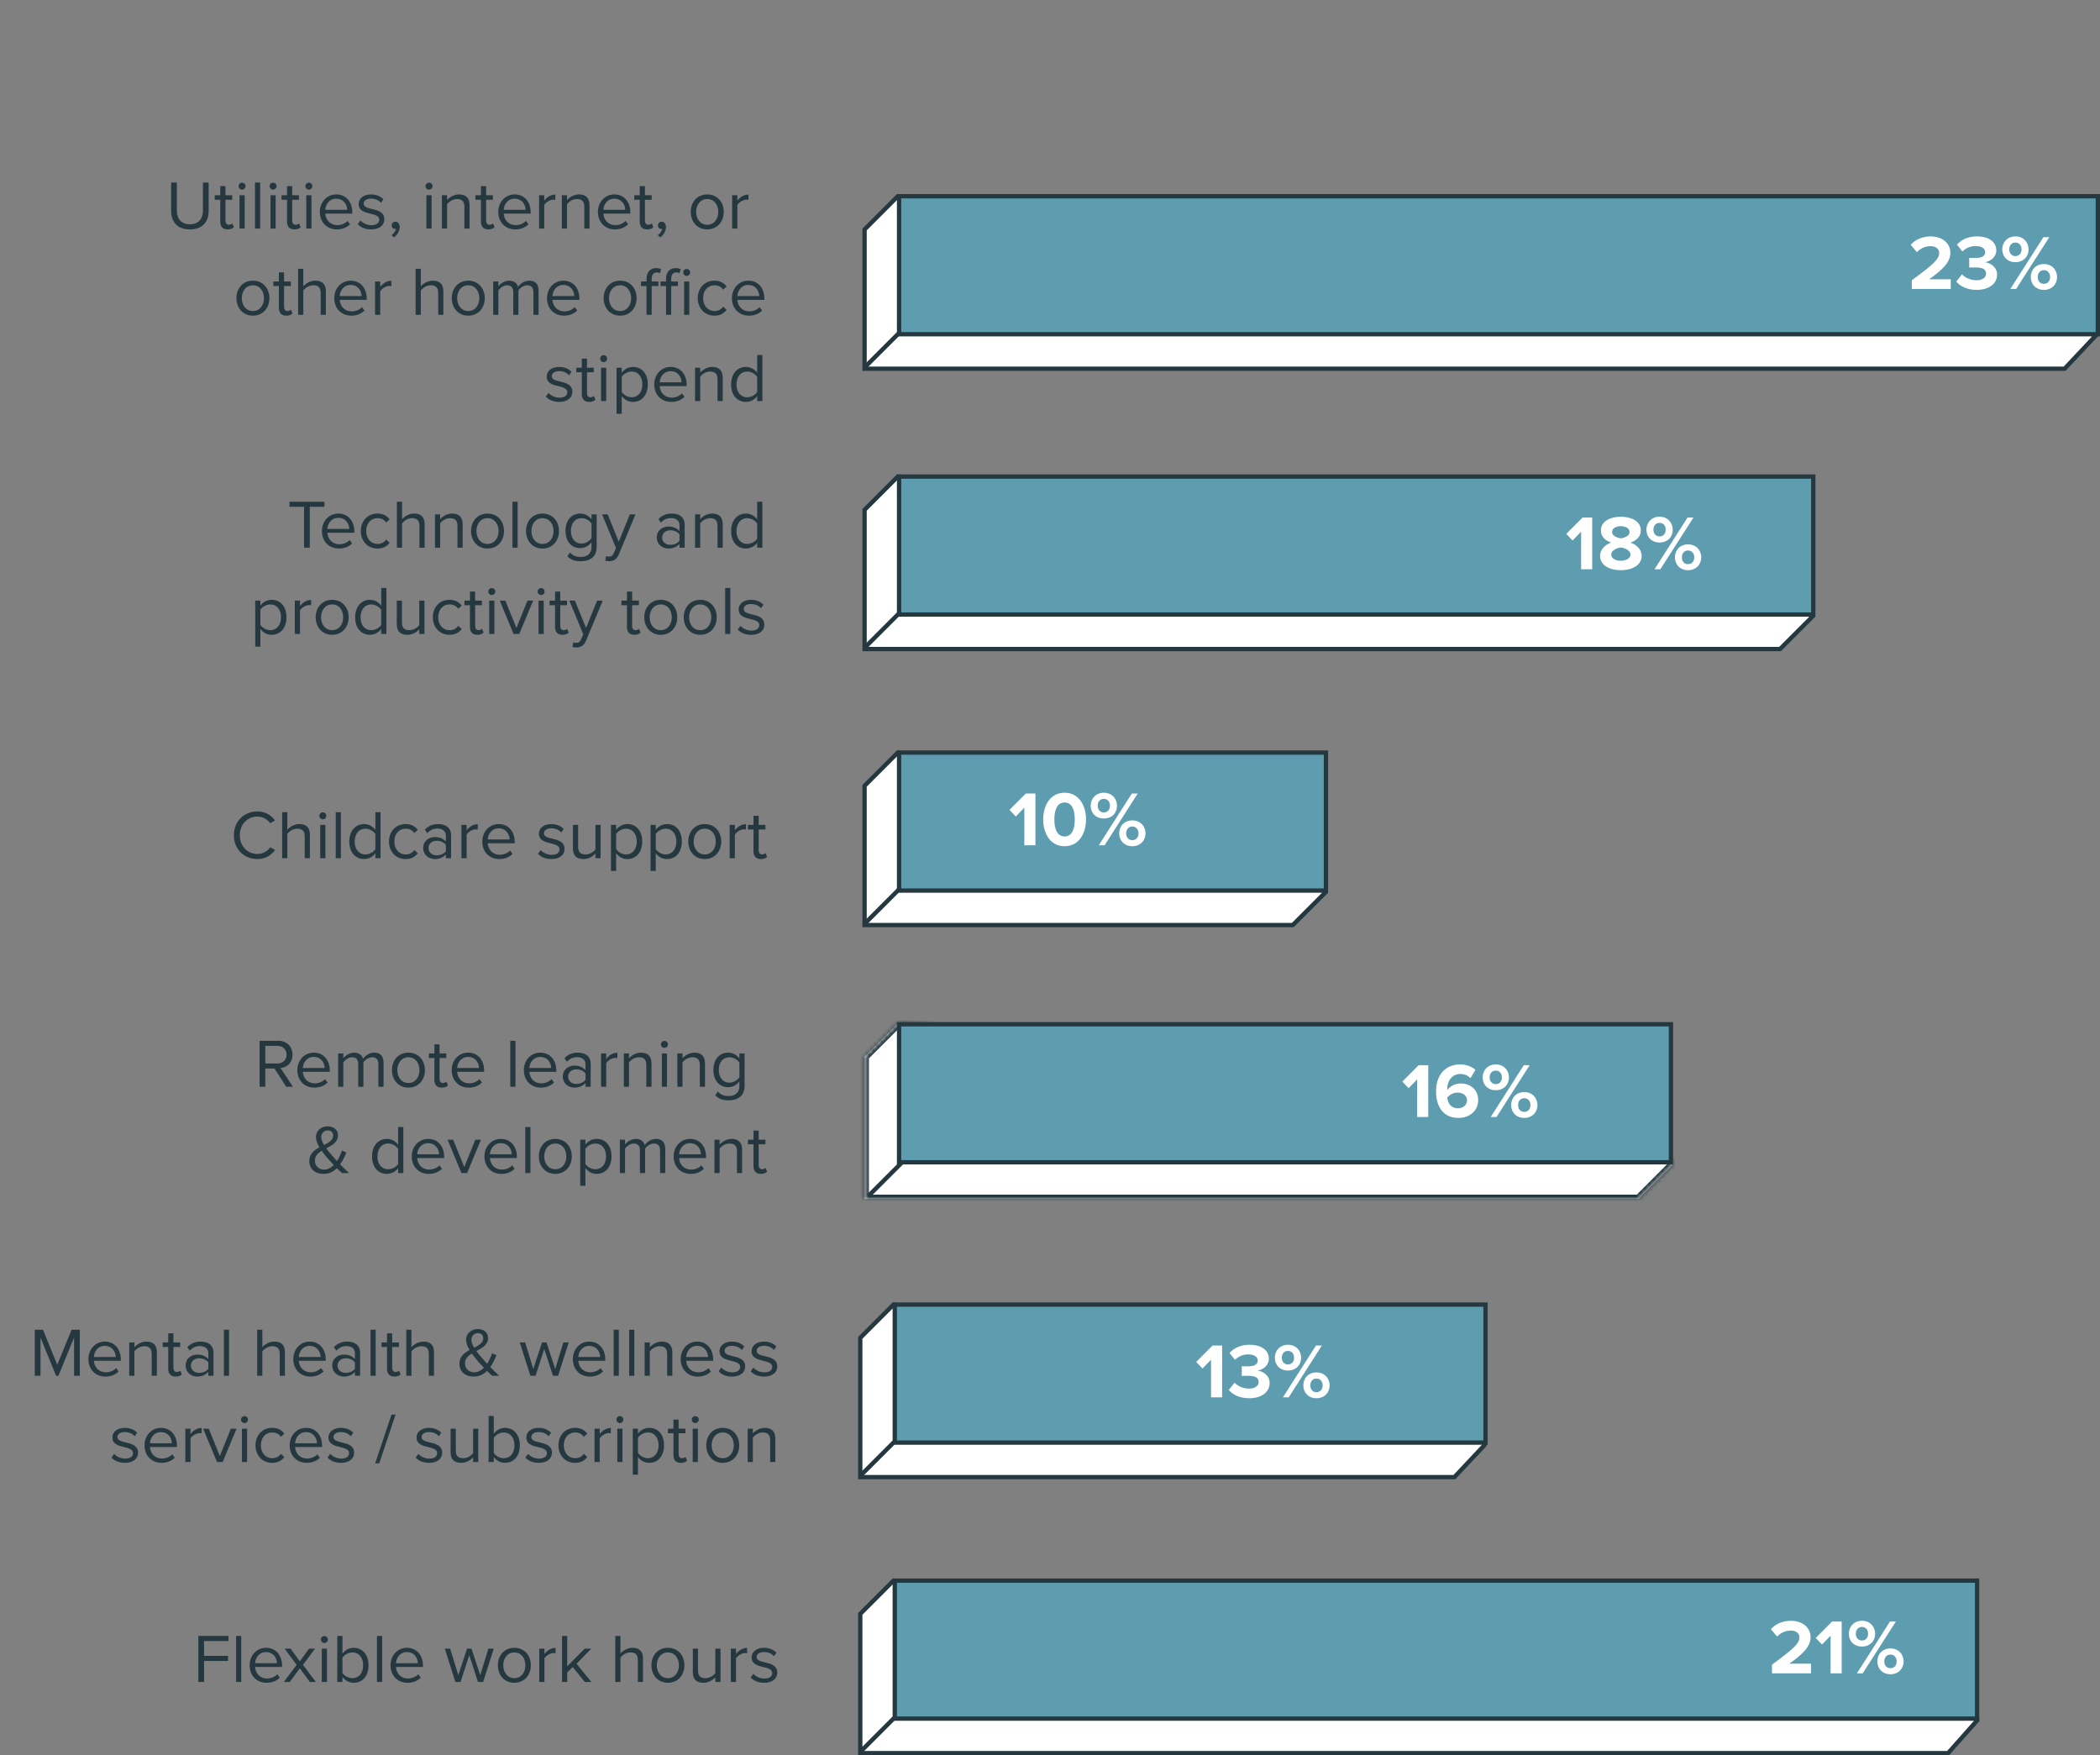 <svg width="487" height="407" viewBox="0 0 487 407" fill="none" xmlns="http://www.w3.org/2000/svg">
<rect x="0" y="0" width="487" height="407" fill="#808080" stroke="none"/>
<path d="M39.685 48.856C39.685 51.48 41.142 53.192 44.038 53.192C46.934 53.192 48.389 51.496 48.389 48.84V42.328H47.062V48.824C47.062 50.776 46.005 52.008 44.038 52.008C42.069 52.008 41.014 50.776 41.014 48.824V42.328H39.685V48.856ZM52.793 53.192C53.497 53.192 53.929 52.984 54.233 52.696L53.881 51.8C53.721 51.976 53.401 52.12 53.065 52.12C52.537 52.12 52.281 51.704 52.281 51.128V46.328H53.849V45.272H52.281V43.16H51.081V45.272H49.801V46.328H51.081V51.384C51.081 52.536 51.657 53.192 52.793 53.192ZM56.136 43.976C56.584 43.976 56.952 43.608 56.952 43.16C56.952 42.712 56.584 42.36 56.136 42.36C55.704 42.36 55.336 42.712 55.336 43.16C55.336 43.608 55.704 43.976 56.136 43.976ZM56.744 53V45.272H55.544V53H56.744ZM60.337 53V42.328H59.138V53H60.337ZM63.323 43.976C63.771 43.976 64.139 43.608 64.139 43.16C64.139 42.712 63.771 42.36 63.323 42.36C62.891 42.36 62.523 42.712 62.523 43.16C62.523 43.608 62.891 43.976 63.323 43.976ZM63.931 53V45.272H62.731V53H63.931ZM68.277 53.192C68.981 53.192 69.413 52.984 69.717 52.696L69.365 51.8C69.205 51.976 68.885 52.12 68.549 52.12C68.021 52.12 67.765 51.704 67.765 51.128V46.328H69.333V45.272H67.765V43.16H66.565V45.272H65.285V46.328H66.565V51.384C66.565 52.536 67.141 53.192 68.277 53.192ZM71.62 43.976C72.068 43.976 72.436 43.608 72.436 43.16C72.436 42.712 72.068 42.36 71.62 42.36C71.188 42.36 70.82 42.712 70.82 43.16C70.82 43.608 71.188 43.976 71.62 43.976ZM72.228 53V45.272H71.028V53H72.228ZM74.174 49.128C74.174 51.544 75.822 53.192 78.11 53.192C79.374 53.192 80.414 52.776 81.182 52.008L80.606 51.224C79.998 51.848 79.102 52.2 78.222 52.2C76.558 52.2 75.534 50.984 75.438 49.528H81.694V49.224C81.694 46.904 80.318 45.08 77.982 45.08C75.774 45.08 74.174 46.888 74.174 49.128ZM77.966 46.072C79.726 46.072 80.494 47.496 80.51 48.648H75.438C75.502 47.464 76.318 46.072 77.966 46.072ZM82.966 51.976C83.749 52.808 84.822 53.192 86.085 53.192C88.085 53.192 89.126 52.152 89.126 50.856C89.126 49.144 87.573 48.76 86.23 48.456C85.222 48.216 84.341 47.976 84.341 47.224C84.341 46.536 84.998 46.056 86.053 46.056C87.046 46.056 87.894 46.472 88.358 47.032L88.918 46.2C88.293 45.576 87.365 45.08 86.053 45.08C84.213 45.08 83.174 46.104 83.174 47.304C83.174 48.904 84.662 49.256 85.974 49.56C87.013 49.816 87.957 50.088 87.957 50.936C87.957 51.688 87.317 52.216 86.133 52.216C85.078 52.216 84.102 51.704 83.59 51.112L82.966 51.976ZM91.379 55.032C92.115 54.504 92.691 53.592 92.691 52.616C92.691 51.848 92.211 51.4 91.683 51.4C91.203 51.4 90.835 51.8 90.835 52.264C90.835 52.744 91.155 53.08 91.603 53.08C91.683 53.08 91.795 53.064 91.827 53.048C91.763 53.576 91.299 54.2 90.787 54.536L91.379 55.032ZM99.48 43.976C99.927 43.976 100.296 43.608 100.296 43.16C100.296 42.712 99.927 42.36 99.48 42.36C99.047 42.36 98.68 42.712 98.68 43.16C98.68 43.608 99.047 43.976 99.48 43.976ZM100.088 53V45.272H98.888V53H100.088ZM108.897 53V47.576C108.897 45.896 108.049 45.08 106.433 45.08C105.281 45.08 104.225 45.752 103.681 46.392V45.272H102.481V53H103.681V47.352C104.129 46.728 105.025 46.152 105.969 46.152C107.009 46.152 107.697 46.584 107.697 47.944V53H108.897ZM113.246 53.192C113.95 53.192 114.382 52.984 114.686 52.696L114.334 51.8C114.174 51.976 113.854 52.12 113.518 52.12C112.99 52.12 112.734 51.704 112.734 51.128V46.328H114.302V45.272H112.734V43.16H111.534V45.272H110.254V46.328H111.534V51.384C111.534 52.536 112.11 53.192 113.246 53.192ZM115.549 49.128C115.549 51.544 117.197 53.192 119.485 53.192C120.749 53.192 121.789 52.776 122.557 52.008L121.981 51.224C121.373 51.848 120.477 52.2 119.597 52.2C117.933 52.2 116.909 50.984 116.813 49.528H123.069V49.224C123.069 46.904 121.693 45.08 119.357 45.08C117.149 45.08 115.549 46.888 115.549 49.128ZM119.341 46.072C121.101 46.072 121.869 47.496 121.885 48.648H116.813C116.877 47.464 117.693 46.072 119.341 46.072ZM126.213 53V47.528C126.565 46.904 127.573 46.296 128.309 46.296C128.501 46.296 128.645 46.312 128.789 46.344V45.112C127.733 45.112 126.837 45.704 126.213 46.52V45.272H125.013V53H126.213ZM136.71 53V47.576C136.71 45.896 135.862 45.08 134.246 45.08C133.094 45.08 132.038 45.752 131.494 46.392V45.272H130.294V53H131.494V47.352C131.942 46.728 132.838 46.152 133.782 46.152C134.822 46.152 135.51 46.584 135.51 47.944V53H136.71ZM138.658 49.128C138.658 51.544 140.306 53.192 142.594 53.192C143.858 53.192 144.898 52.776 145.666 52.008L145.09 51.224C144.482 51.848 143.586 52.2 142.706 52.2C141.042 52.2 140.018 50.984 139.922 49.528H146.178V49.224C146.178 46.904 144.802 45.08 142.466 45.08C140.258 45.08 138.658 46.888 138.658 49.128ZM142.45 46.072C144.21 46.072 144.978 47.496 144.994 48.648H139.922C139.986 47.464 140.802 46.072 142.45 46.072ZM150.074 53.192C150.778 53.192 151.21 52.984 151.514 52.696L151.162 51.8C151.002 51.976 150.682 52.12 150.346 52.12C149.818 52.12 149.562 51.704 149.562 51.128V46.328H151.13V45.272H149.562V43.16H148.362V45.272H147.082V46.328H148.362V51.384C148.362 52.536 148.938 53.192 150.074 53.192ZM153.129 55.032C153.865 54.504 154.441 53.592 154.441 52.616C154.441 51.848 153.961 51.4 153.433 51.4C152.953 51.4 152.585 51.8 152.585 52.264C152.585 52.744 152.905 53.08 153.353 53.08C153.433 53.08 153.545 53.064 153.577 53.048C153.513 53.576 153.049 54.2 152.537 54.536L153.129 55.032ZM164.014 53.192C166.366 53.192 167.838 51.368 167.838 49.128C167.838 46.888 166.366 45.08 164.014 45.08C161.662 45.08 160.19 46.888 160.19 49.128C160.19 51.368 161.662 53.192 164.014 53.192ZM164.014 52.12C162.366 52.12 161.438 50.712 161.438 49.128C161.438 47.56 162.366 46.152 164.014 46.152C165.662 46.152 166.574 47.56 166.574 49.128C166.574 50.712 165.662 52.12 164.014 52.12ZM170.994 53V47.528C171.346 46.904 172.354 46.296 173.09 46.296C173.282 46.296 173.426 46.312 173.57 46.344V45.112C172.514 45.112 171.618 45.704 170.994 46.52V45.272H169.794V53H170.994ZM58.654 73.192C61.006 73.192 62.478 71.368 62.478 69.128C62.478 66.888 61.006 65.08 58.654 65.08C56.302 65.08 54.83 66.888 54.83 69.128C54.83 71.368 56.302 73.192 58.654 73.192ZM58.654 72.12C57.006 72.12 56.078 70.712 56.078 69.128C56.078 67.56 57.006 66.152 58.654 66.152C60.302 66.152 61.214 67.56 61.214 69.128C61.214 70.712 60.302 72.12 58.654 72.12ZM66.386 73.192C67.09 73.192 67.522 72.984 67.826 72.696L67.474 71.8C67.314 71.976 66.994 72.12 66.658 72.12C66.13 72.12 65.874 71.704 65.874 71.128V66.328H67.442V65.272H65.874V63.16H64.674V65.272H63.394V66.328H64.674V71.384C64.674 72.536 65.25 73.192 66.386 73.192ZM75.57 73V67.544C75.57 65.864 74.722 65.08 73.106 65.08C71.938 65.08 70.882 65.752 70.338 66.392V62.328H69.138V73H70.338V67.352C70.802 66.728 71.698 66.152 72.626 66.152C73.665 66.152 74.37 66.552 74.37 67.912V73H75.57ZM77.518 69.128C77.518 71.544 79.166 73.192 81.454 73.192C82.718 73.192 83.758 72.776 84.526 72.008L83.95 71.224C83.342 71.848 82.446 72.2 81.566 72.2C79.902 72.2 78.878 70.984 78.782 69.528H85.038V69.224C85.038 66.904 83.662 65.08 81.326 65.08C79.118 65.08 77.518 66.888 77.518 69.128ZM81.31 66.072C83.07 66.072 83.838 67.496 83.854 68.648H78.782C78.846 67.464 79.662 66.072 81.31 66.072ZM88.181 73V67.528C88.533 66.904 89.541 66.296 90.277 66.296C90.469 66.296 90.613 66.312 90.757 66.344V65.112C89.701 65.112 88.805 65.704 88.181 66.52V65.272H86.981V73H88.181ZM102.82 73V67.544C102.82 65.864 101.972 65.08 100.356 65.08C99.188 65.08 98.132 65.752 97.588 66.392V62.328H96.388V73H97.588V67.352C98.052 66.728 98.948 66.152 99.876 66.152C100.916 66.152 101.62 66.552 101.62 67.912V73H102.82ZM108.592 73.192C110.944 73.192 112.416 71.368 112.416 69.128C112.416 66.888 110.944 65.08 108.592 65.08C106.24 65.08 104.768 66.888 104.768 69.128C104.768 71.368 106.24 73.192 108.592 73.192ZM108.592 72.12C106.944 72.12 106.016 70.712 106.016 69.128C106.016 67.56 106.944 66.152 108.592 66.152C110.24 66.152 111.152 67.56 111.152 69.128C111.152 70.712 110.24 72.12 108.592 72.12ZM124.9 73V67.416C124.9 65.864 124.148 65.08 122.74 65.08C121.62 65.08 120.58 65.816 120.148 66.52C119.924 65.72 119.252 65.08 118.068 65.08C116.932 65.08 115.892 65.896 115.572 66.392V65.272H114.372V73H115.572V67.352C115.988 66.728 116.82 66.152 117.604 66.152C118.612 66.152 119.028 66.776 119.028 67.752V73H120.228V67.336C120.628 66.728 121.476 66.152 122.276 66.152C123.268 66.152 123.7 66.776 123.7 67.752V73H124.9ZM126.846 69.128C126.846 71.544 128.494 73.192 130.782 73.192C132.046 73.192 133.086 72.776 133.854 72.008L133.278 71.224C132.67 71.848 131.774 72.2 130.894 72.2C129.23 72.2 128.206 70.984 128.11 69.528H134.366V69.224C134.366 66.904 132.99 65.08 130.654 65.08C128.446 65.08 126.846 66.888 126.846 69.128ZM130.638 66.072C132.398 66.072 133.166 67.496 133.182 68.648H128.11C128.174 67.464 128.99 66.072 130.638 66.072ZM143.81 73.192C146.162 73.192 147.634 71.368 147.634 69.128C147.634 66.888 146.162 65.08 143.81 65.08C141.458 65.08 139.986 66.888 139.986 69.128C139.986 71.368 141.458 73.192 143.81 73.192ZM143.81 72.12C142.162 72.12 141.234 70.712 141.234 69.128C141.234 67.56 142.162 66.152 143.81 66.152C145.458 66.152 146.37 67.56 146.37 69.128C146.37 70.712 145.458 72.12 143.81 72.12ZM151.127 66.328H152.695V65.272H151.127V64.68C151.127 63.704 151.559 63.16 152.343 63.16C152.615 63.16 152.839 63.224 153.031 63.336L153.335 62.44C153.031 62.248 152.615 62.168 152.167 62.168C150.823 62.168 149.927 63.08 149.927 64.68V65.272H148.647V66.328H149.927V73H151.127V66.328ZM157.223 65.272H155.655V64.68C155.655 63.704 156.087 63.16 156.871 63.16C157.175 63.16 157.383 63.24 157.559 63.352L157.863 62.44C157.559 62.248 157.143 62.168 156.695 62.168C155.351 62.168 154.455 63.08 154.455 64.68V65.272H153.175V66.328H154.455V73H155.655V66.328H157.223V65.272ZM159.239 63.976C159.687 63.976 160.055 63.608 160.055 63.16C160.055 62.712 159.687 62.36 159.239 62.36C158.807 62.36 158.439 62.712 158.439 63.16C158.439 63.608 158.807 63.976 159.239 63.976ZM159.847 73V65.272H158.647V73H159.847ZM161.815 69.128C161.815 71.432 163.367 73.192 165.671 73.192C167.079 73.192 167.911 72.616 168.503 71.848L167.703 71.112C167.191 71.8 166.535 72.12 165.735 72.12C164.087 72.12 163.062 70.84 163.062 69.128C163.062 67.416 164.087 66.152 165.735 66.152C166.535 66.152 167.191 66.456 167.703 67.16L168.503 66.424C167.911 65.656 167.079 65.08 165.671 65.08C163.367 65.08 161.815 66.84 161.815 69.128ZM169.736 69.128C169.736 71.544 171.384 73.192 173.672 73.192C174.936 73.192 175.976 72.776 176.744 72.008L176.168 71.224C175.56 71.848 174.664 72.2 173.784 72.2C172.12 72.2 171.096 70.984 171 69.528H177.256V69.224C177.256 66.904 175.88 65.08 173.544 65.08C171.336 65.08 169.736 66.888 169.736 69.128ZM173.528 66.072C175.288 66.072 176.056 67.496 176.072 68.648H171C171.064 67.464 171.88 66.072 173.528 66.072ZM126.575 91.976C127.359 92.808 128.431 93.192 129.695 93.192C131.695 93.192 132.735 92.152 132.735 90.856C132.735 89.144 131.183 88.76 129.839 88.456C128.831 88.216 127.951 87.976 127.951 87.224C127.951 86.536 128.607 86.056 129.663 86.056C130.655 86.056 131.503 86.472 131.967 87.032L132.527 86.2C131.903 85.576 130.975 85.08 129.663 85.08C127.823 85.08 126.783 86.104 126.783 87.304C126.783 88.904 128.271 89.256 129.583 89.56C130.623 89.816 131.567 90.088 131.567 90.936C131.567 91.688 130.927 92.216 129.743 92.216C128.687 92.216 127.711 91.704 127.199 91.112L126.575 91.976ZM136.636 93.192C137.34 93.192 137.772 92.984 138.076 92.696L137.724 91.8C137.564 91.976 137.244 92.12 136.908 92.12C136.38 92.12 136.124 91.704 136.124 91.128V86.328H137.692V85.272H136.124V83.16H134.924V85.272H133.644V86.328H134.924V91.384C134.924 92.536 135.5 93.192 136.636 93.192ZM139.98 83.976C140.428 83.976 140.796 83.608 140.796 83.16C140.796 82.712 140.428 82.36 139.98 82.36C139.548 82.36 139.18 82.712 139.18 83.16C139.18 83.608 139.548 83.976 139.98 83.976ZM140.588 93V85.272H139.388V93H140.588ZM144.181 91.832C144.805 92.696 145.733 93.192 146.789 93.192C148.821 93.192 150.229 91.624 150.229 89.128C150.229 86.616 148.821 85.08 146.789 85.08C145.701 85.08 144.741 85.64 144.181 86.424V85.272H142.981V95.944H144.181V91.832ZM148.965 89.128C148.965 90.84 148.037 92.12 146.485 92.12C145.541 92.12 144.597 91.544 144.181 90.872V87.384C144.597 86.712 145.541 86.152 146.485 86.152C148.037 86.152 148.965 87.416 148.965 89.128ZM151.721 89.128C151.721 91.544 153.369 93.192 155.657 93.192C156.921 93.192 157.961 92.776 158.729 92.008L158.153 91.224C157.545 91.848 156.649 92.2 155.769 92.2C154.105 92.2 153.081 90.984 152.985 89.528H159.241V89.224C159.241 86.904 157.865 85.08 155.529 85.08C153.321 85.08 151.721 86.888 151.721 89.128ZM155.513 86.072C157.273 86.072 158.041 87.496 158.057 88.648H152.985C153.049 87.464 153.865 86.072 155.513 86.072ZM167.6 93V87.576C167.6 85.896 166.752 85.08 165.136 85.08C163.984 85.08 162.928 85.752 162.384 86.392V85.272H161.184V93H162.384V87.352C162.832 86.728 163.728 86.152 164.672 86.152C165.712 86.152 166.4 86.584 166.4 87.944V93H167.6ZM176.797 93V82.328H175.597V86.44C174.973 85.592 174.029 85.08 172.989 85.08C170.957 85.08 169.549 86.68 169.549 89.144C169.549 91.656 170.973 93.192 172.989 93.192C174.077 93.192 175.021 92.632 175.597 91.848V93H176.797ZM175.597 90.904C175.165 91.576 174.237 92.12 173.277 92.12C171.725 92.12 170.797 90.856 170.797 89.144C170.797 87.432 171.725 86.152 173.277 86.152C174.237 86.152 175.165 86.728 175.597 87.4V90.904Z" fill="#25383F"/>
<path d="M71.841 127V117.512H75.233V116.328H67.137V117.512H70.513V127H71.841ZM74.658 123.128C74.658 125.544 76.306 127.192 78.594 127.192C79.858 127.192 80.898 126.776 81.666 126.008L81.09 125.224C80.482 125.848 79.586 126.2 78.706 126.2C77.042 126.2 76.018 124.984 75.922 123.528H82.178V123.224C82.178 120.904 80.802 119.08 78.466 119.08C76.258 119.08 74.658 120.888 74.658 123.128ZM78.45 120.072C80.21 120.072 80.978 121.496 80.994 122.648H75.922C75.986 121.464 76.802 120.072 78.45 120.072ZM83.674 123.128C83.674 125.432 85.226 127.192 87.53 127.192C88.938 127.192 89.77 126.616 90.362 125.848L89.562 125.112C89.05 125.8 88.394 126.12 87.594 126.12C85.946 126.12 84.922 124.84 84.922 123.128C84.922 121.416 85.946 120.152 87.594 120.152C88.394 120.152 89.05 120.456 89.562 121.16L90.362 120.424C89.77 119.656 88.938 119.08 87.53 119.08C85.226 119.08 83.674 120.84 83.674 123.128ZM98.476 127V121.544C98.476 119.864 97.628 119.08 96.012 119.08C94.844 119.08 93.788 119.752 93.244 120.392V116.328H92.044V127H93.244V121.352C93.708 120.728 94.604 120.152 95.532 120.152C96.572 120.152 97.276 120.552 97.276 121.912V127H98.476ZM107.288 127V121.576C107.288 119.896 106.44 119.08 104.824 119.08C103.672 119.08 102.616 119.752 102.072 120.392V119.272H100.872V127H102.072V121.352C102.52 120.728 103.416 120.152 104.36 120.152C105.4 120.152 106.088 120.584 106.088 121.944V127H107.288ZM113.06 127.192C115.412 127.192 116.884 125.368 116.884 123.128C116.884 120.888 115.412 119.08 113.06 119.08C110.708 119.08 109.236 120.888 109.236 123.128C109.236 125.368 110.708 127.192 113.06 127.192ZM113.06 126.12C111.412 126.12 110.484 124.712 110.484 123.128C110.484 121.56 111.412 120.152 113.06 120.152C114.708 120.152 115.62 121.56 115.62 123.128C115.62 124.712 114.708 126.12 113.06 126.12ZM120.041 127V116.328H118.841V127H120.041ZM125.81 127.192C128.162 127.192 129.634 125.368 129.634 123.128C129.634 120.888 128.162 119.08 125.81 119.08C123.458 119.08 121.986 120.888 121.986 123.128C121.986 125.368 123.458 127.192 125.81 127.192ZM125.81 126.12C124.162 126.12 123.234 124.712 123.234 123.128C123.234 121.56 124.162 120.152 125.81 120.152C127.458 120.152 128.37 121.56 128.37 123.128C128.37 124.712 127.458 126.12 125.81 126.12ZM131.575 128.984C132.487 129.88 133.383 130.136 134.695 130.136C136.583 130.136 138.375 129.336 138.375 126.776V119.272H137.175V120.44C136.551 119.592 135.623 119.08 134.583 119.08C132.551 119.08 131.143 120.616 131.143 123.096C131.143 125.592 132.567 127.096 134.583 127.096C135.671 127.096 136.615 126.504 137.175 125.72V126.824C137.175 128.52 135.975 129.144 134.695 129.144C133.591 129.144 132.823 128.856 132.183 128.088L131.575 128.984ZM137.175 124.776C136.759 125.448 135.831 126.04 134.871 126.04C133.319 126.04 132.391 124.792 132.391 123.096C132.391 121.384 133.319 120.152 134.871 120.152C135.831 120.152 136.759 120.728 137.175 121.4V124.776ZM140.346 130.024C140.57 130.088 140.97 130.136 141.226 130.136C142.25 130.12 143.034 129.688 143.498 128.568L147.37 119.272H146.058L143.498 125.608L140.922 119.272H139.626L142.858 127.08L142.346 128.248C142.074 128.888 141.722 129.064 141.194 129.064C141.002 129.064 140.714 129.016 140.538 128.936L140.346 130.024ZM158.779 127V121.688C158.779 119.816 157.419 119.08 155.787 119.08C154.523 119.08 153.531 119.496 152.699 120.36L153.259 121.192C153.947 120.456 154.699 120.12 155.627 120.12C156.747 120.12 157.579 120.712 157.579 121.752V123.144C156.955 122.424 156.075 122.088 155.019 122.088C153.707 122.088 152.315 122.904 152.315 124.632C152.315 126.312 153.707 127.192 155.019 127.192C156.059 127.192 156.939 126.824 157.579 126.12V127H158.779ZM157.579 125.368C157.115 126.008 156.299 126.328 155.451 126.328C154.331 126.328 153.547 125.624 153.547 124.648C153.547 123.656 154.331 122.952 155.451 122.952C156.299 122.952 157.115 123.272 157.579 123.912V125.368ZM167.6 127V121.576C167.6 119.896 166.752 119.08 165.136 119.08C163.984 119.08 162.928 119.752 162.384 120.392V119.272H161.184V127H162.384V121.352C162.832 120.728 163.728 120.152 164.672 120.152C165.712 120.152 166.4 120.584 166.4 121.944V127H167.6ZM176.797 127V116.328H175.597V120.44C174.973 119.592 174.029 119.08 172.989 119.08C170.957 119.08 169.549 120.68 169.549 123.144C169.549 125.656 170.973 127.192 172.989 127.192C174.077 127.192 175.021 126.632 175.597 125.848V127H176.797ZM175.597 124.904C175.165 125.576 174.237 126.12 173.277 126.12C171.725 126.12 170.797 124.856 170.797 123.144C170.797 121.432 171.725 120.152 173.277 120.152C174.237 120.152 175.165 120.728 175.597 121.4V124.904ZM60.384 145.832C61.008 146.696 61.936 147.192 62.992 147.192C65.024 147.192 66.432 145.624 66.432 143.128C66.432 140.616 65.024 139.08 62.992 139.08C61.904 139.08 60.944 139.64 60.384 140.424V139.272H59.184V149.944H60.384V145.832ZM65.168 143.128C65.168 144.84 64.24 146.12 62.688 146.12C61.744 146.12 60.8 145.544 60.384 144.872V141.384C60.8 140.712 61.744 140.152 62.688 140.152C64.24 140.152 65.168 141.416 65.168 143.128ZM69.572 147V141.528C69.924 140.904 70.932 140.296 71.668 140.296C71.86 140.296 72.004 140.312 72.148 140.344V139.112C71.092 139.112 70.196 139.704 69.572 140.52V139.272H68.372V147H69.572ZM77.029 147.192C79.381 147.192 80.853 145.368 80.853 143.128C80.853 140.888 79.381 139.08 77.029 139.08C74.677 139.08 73.205 140.888 73.205 143.128C73.205 145.368 74.677 147.192 77.029 147.192ZM77.029 146.12C75.381 146.12 74.453 144.712 74.453 143.128C74.453 141.56 75.381 140.152 77.029 140.152C78.677 140.152 79.589 141.56 79.589 143.128C79.589 144.712 78.677 146.12 77.029 146.12ZM89.609 147V136.328H88.409V140.44C87.785 139.592 86.841 139.08 85.801 139.08C83.769 139.08 82.361 140.68 82.361 143.144C82.361 145.656 83.785 147.192 85.801 147.192C86.889 147.192 87.833 146.632 88.409 145.848V147H89.609ZM88.409 144.904C87.977 145.576 87.049 146.12 86.089 146.12C84.537 146.12 83.609 144.856 83.609 143.144C83.609 141.432 84.537 140.152 86.089 140.152C87.049 140.152 87.977 140.728 88.409 141.4V144.904ZM98.428 147V139.272H97.228V144.952C96.781 145.576 95.885 146.12 94.941 146.12C93.9 146.12 93.213 145.72 93.213 144.36V139.272H92.013V144.728C92.013 146.408 92.861 147.192 94.477 147.192C95.629 147.192 96.636 146.584 97.228 145.912V147H98.428ZM100.377 143.128C100.377 145.432 101.929 147.192 104.233 147.192C105.641 147.192 106.473 146.616 107.065 145.848L106.265 145.112C105.753 145.8 105.097 146.12 104.297 146.12C102.649 146.12 101.625 144.84 101.625 143.128C101.625 141.416 102.649 140.152 104.297 140.152C105.097 140.152 105.753 140.456 106.265 141.16L107.065 140.424C106.473 139.656 105.641 139.08 104.233 139.08C101.929 139.08 100.377 140.84 100.377 143.128ZM110.699 147.192C111.403 147.192 111.835 146.984 112.139 146.696L111.787 145.8C111.627 145.976 111.307 146.12 110.971 146.12C110.443 146.12 110.187 145.704 110.187 145.128V140.328H111.755V139.272H110.187V137.16H108.987V139.272H107.707V140.328H108.987V145.384C108.987 146.536 109.563 147.192 110.699 147.192ZM114.042 137.976C114.49 137.976 114.858 137.608 114.858 137.16C114.858 136.712 114.49 136.36 114.042 136.36C113.61 136.36 113.242 136.712 113.242 137.16C113.242 137.608 113.61 137.976 114.042 137.976ZM114.65 147V139.272H113.45V147H114.65ZM120.42 147L123.636 139.272H122.324L119.764 145.608L117.188 139.272H115.892L119.108 147H120.42ZM125.48 137.976C125.928 137.976 126.296 137.608 126.296 137.16C126.296 136.712 125.928 136.36 125.48 136.36C125.048 136.36 124.68 136.712 124.68 137.16C124.68 137.608 125.048 137.976 125.48 137.976ZM126.088 147V139.272H124.888V147H126.088ZM130.433 147.192C131.137 147.192 131.569 146.984 131.873 146.696L131.521 145.8C131.361 145.976 131.041 146.12 130.705 146.12C130.177 146.12 129.921 145.704 129.921 145.128V140.328H131.489V139.272H129.921V137.16H128.721V139.272H127.441V140.328H128.721V145.384C128.721 146.536 129.297 147.192 130.433 147.192ZM132.752 150.024C132.976 150.088 133.376 150.136 133.632 150.136C134.656 150.12 135.44 149.688 135.904 148.568L139.776 139.272H138.464L135.904 145.608L133.328 139.272H132.032L135.264 147.08L134.752 148.248C134.48 148.888 134.128 149.064 133.6 149.064C133.408 149.064 133.12 149.016 132.944 148.936L132.752 150.024ZM147.105 147.192C147.809 147.192 148.241 146.984 148.545 146.696L148.193 145.8C148.033 145.976 147.713 146.12 147.377 146.12C146.849 146.12 146.593 145.704 146.593 145.128V140.328H148.161V139.272H146.593V137.16H145.393V139.272H144.113V140.328H145.393V145.384C145.393 146.536 145.969 147.192 147.105 147.192ZM153.232 147.192C155.584 147.192 157.056 145.368 157.056 143.128C157.056 140.888 155.584 139.08 153.232 139.08C150.88 139.08 149.408 140.888 149.408 143.128C149.408 145.368 150.88 147.192 153.232 147.192ZM153.232 146.12C151.584 146.12 150.656 144.712 150.656 143.128C150.656 141.56 151.584 140.152 153.232 140.152C154.88 140.152 155.792 141.56 155.792 143.128C155.792 144.712 154.88 146.12 153.232 146.12ZM162.389 147.192C164.741 147.192 166.213 145.368 166.213 143.128C166.213 140.888 164.741 139.08 162.389 139.08C160.037 139.08 158.565 140.888 158.565 143.128C158.565 145.368 160.037 147.192 162.389 147.192ZM162.389 146.12C160.741 146.12 159.812 144.712 159.812 143.128C159.812 141.56 160.741 140.152 162.389 140.152C164.037 140.152 164.949 141.56 164.949 143.128C164.949 144.712 164.037 146.12 162.389 146.12ZM169.369 147V136.328H168.169V147H169.369ZM171.09 145.976C171.875 146.808 172.947 147.192 174.211 147.192C176.211 147.192 177.251 146.152 177.251 144.856C177.251 143.144 175.699 142.76 174.355 142.456C173.347 142.216 172.467 141.976 172.467 141.224C172.467 140.536 173.123 140.056 174.179 140.056C175.171 140.056 176.019 140.472 176.483 141.032L177.043 140.2C176.419 139.576 175.491 139.08 174.179 139.08C172.339 139.08 171.299 140.104 171.299 141.304C171.299 142.904 172.787 143.256 174.099 143.56C175.139 143.816 176.083 144.088 176.083 144.936C176.083 145.688 175.443 146.216 174.259 146.216C173.203 146.216 172.227 145.704 171.715 145.112L171.09 145.976Z" fill="#25383F"/>
<path d="M59.678 199.192C61.614 199.192 62.894 198.296 63.79 197.08L62.654 196.456C62.046 197.368 60.942 198.008 59.678 198.008C57.39 198.008 55.614 196.2 55.614 193.672C55.614 191.128 57.39 189.336 59.678 189.336C60.942 189.336 62.046 189.992 62.654 190.888L63.774 190.264C62.926 189.064 61.614 188.152 59.678 188.152C56.654 188.152 54.238 190.392 54.238 193.672C54.238 196.952 56.654 199.192 59.678 199.192ZM71.866 199V193.544C71.866 191.864 71.018 191.08 69.402 191.08C68.234 191.08 67.178 191.752 66.634 192.392V188.328H65.434V199H66.634V193.352C67.098 192.728 67.994 192.152 68.922 192.152C69.962 192.152 70.666 192.552 70.666 193.912V199H71.866ZM74.855 189.976C75.302 189.976 75.671 189.608 75.671 189.16C75.671 188.712 75.302 188.36 74.855 188.36C74.422 188.36 74.055 188.712 74.055 189.16C74.055 189.608 74.422 189.976 74.855 189.976ZM75.463 199V191.272H74.263V199H75.463ZM79.056 199V188.328H77.856V199H79.056ZM88.25 199V188.328H87.05V192.44C86.426 191.592 85.482 191.08 84.442 191.08C82.41 191.08 81.002 192.68 81.002 195.144C81.002 197.656 82.426 199.192 84.442 199.192C85.53 199.192 86.474 198.632 87.05 197.848V199H88.25ZM87.05 196.904C86.618 197.576 85.69 198.12 84.73 198.12C83.178 198.12 82.25 196.856 82.25 195.144C82.25 193.432 83.178 192.152 84.73 192.152C85.69 192.152 86.618 192.728 87.05 193.4V196.904ZM90.205 195.128C90.205 197.432 91.757 199.192 94.061 199.192C95.469 199.192 96.301 198.616 96.893 197.848L96.093 197.112C95.581 197.8 94.925 198.12 94.125 198.12C92.477 198.12 91.453 196.84 91.453 195.128C91.453 193.416 92.477 192.152 94.125 192.152C94.925 192.152 95.581 192.456 96.093 193.16L96.893 192.424C96.301 191.656 95.469 191.08 94.061 191.08C91.757 191.08 90.205 192.84 90.205 195.128ZM104.607 199V193.688C104.607 191.816 103.247 191.08 101.615 191.08C100.351 191.08 99.359 191.496 98.527 192.36L99.087 193.192C99.775 192.456 100.527 192.12 101.455 192.12C102.575 192.12 103.407 192.712 103.407 193.752V195.144C102.783 194.424 101.903 194.088 100.847 194.088C99.535 194.088 98.143 194.904 98.143 196.632C98.143 198.312 99.535 199.192 100.847 199.192C101.887 199.192 102.767 198.824 103.407 198.12V199H104.607ZM103.407 197.368C102.943 198.008 102.127 198.328 101.279 198.328C100.159 198.328 99.375 197.624 99.375 196.648C99.375 195.656 100.159 194.952 101.279 194.952C102.127 194.952 102.943 195.272 103.407 195.912V197.368ZM108.213 199V193.528C108.565 192.904 109.573 192.296 110.309 192.296C110.501 192.296 110.645 192.312 110.789 192.344V191.112C109.733 191.112 108.837 191.704 108.213 192.52V191.272H107.013V199H108.213ZM111.846 195.128C111.846 197.544 113.494 199.192 115.782 199.192C117.046 199.192 118.086 198.776 118.854 198.008L118.278 197.224C117.67 197.848 116.774 198.2 115.894 198.2C114.23 198.2 113.206 196.984 113.11 195.528H119.366V195.224C119.366 192.904 117.99 191.08 115.654 191.08C113.446 191.08 111.846 192.888 111.846 195.128ZM115.638 192.072C117.398 192.072 118.166 193.496 118.182 194.648H113.11C113.174 193.464 113.99 192.072 115.638 192.072ZM124.762 197.976C125.546 198.808 126.618 199.192 127.882 199.192C129.882 199.192 130.922 198.152 130.922 196.856C130.922 195.144 129.37 194.76 128.026 194.456C127.018 194.216 126.138 193.976 126.138 193.224C126.138 192.536 126.794 192.056 127.85 192.056C128.842 192.056 129.69 192.472 130.154 193.032L130.714 192.2C130.09 191.576 129.162 191.08 127.85 191.08C126.01 191.08 124.97 192.104 124.97 193.304C124.97 194.904 126.458 195.256 127.77 195.56C128.81 195.816 129.754 196.088 129.754 196.936C129.754 197.688 129.114 198.216 127.93 198.216C126.874 198.216 125.898 197.704 125.386 197.112L124.762 197.976ZM139.288 199V191.272H138.088V196.952C137.64 197.576 136.744 198.12 135.8 198.12C134.76 198.12 134.072 197.72 134.072 196.36V191.272H132.872V196.728C132.872 198.408 133.72 199.192 135.336 199.192C136.488 199.192 137.496 198.584 138.088 197.912V199H139.288ZM142.884 197.832C143.508 198.696 144.436 199.192 145.492 199.192C147.524 199.192 148.932 197.624 148.932 195.128C148.932 192.616 147.524 191.08 145.492 191.08C144.404 191.08 143.444 191.64 142.884 192.424V191.272H141.684V201.944H142.884V197.832ZM147.668 195.128C147.668 196.84 146.74 198.12 145.188 198.12C144.244 198.12 143.3 197.544 142.884 196.872V193.384C143.3 192.712 144.244 192.152 145.188 192.152C146.74 192.152 147.668 193.416 147.668 195.128ZM152.072 197.832C152.696 198.696 153.624 199.192 154.68 199.192C156.712 199.192 158.12 197.624 158.12 195.128C158.12 192.616 156.712 191.08 154.68 191.08C153.592 191.08 152.632 191.64 152.072 192.424V191.272H150.872V201.944H152.072V197.832ZM156.856 195.128C156.856 196.84 155.928 198.12 154.376 198.12C153.432 198.12 152.488 197.544 152.072 196.872V193.384C152.488 192.712 153.432 192.152 154.376 192.152C155.928 192.152 156.856 193.416 156.856 195.128ZM163.435 199.192C165.787 199.192 167.259 197.368 167.259 195.128C167.259 192.888 165.787 191.08 163.435 191.08C161.083 191.08 159.611 192.888 159.611 195.128C159.611 197.368 161.083 199.192 163.435 199.192ZM163.435 198.12C161.787 198.12 160.859 196.712 160.859 195.128C160.859 193.56 161.787 192.152 163.435 192.152C165.083 192.152 165.995 193.56 165.995 195.128C165.995 196.712 165.083 198.12 163.435 198.12ZM170.416 199V193.528C170.768 192.904 171.776 192.296 172.512 192.296C172.704 192.296 172.848 192.312 172.992 192.344V191.112C171.936 191.112 171.04 191.704 170.416 192.52V191.272H169.216V199H170.416ZM176.449 199.192C177.153 199.192 177.585 198.984 177.889 198.696L177.537 197.8C177.377 197.976 177.057 198.12 176.721 198.12C176.193 198.12 175.937 197.704 175.937 197.128V192.328H177.505V191.272H175.937V189.16H174.737V191.272H173.457V192.328H174.737V197.384C174.737 198.536 175.313 199.192 176.449 199.192Z" fill="#25383F"/>
<path d="M67.945 252L65.065 247.648C66.521 247.52 67.833 246.464 67.833 244.544C67.833 242.576 66.441 241.328 64.489 241.328H60.201V252H61.529V247.76H63.657L66.377 252H67.945ZM66.457 244.544C66.457 245.744 65.593 246.592 64.329 246.592H61.529V242.512H64.329C65.593 242.512 66.457 243.344 66.457 244.544ZM68.955 248.128C68.955 250.544 70.603 252.192 72.891 252.192C74.155 252.192 75.195 251.776 75.963 251.008L75.387 250.224C74.779 250.848 73.883 251.2 73.003 251.2C71.339 251.2 70.315 249.984 70.219 248.528H76.475V248.224C76.475 245.904 75.099 244.08 72.763 244.08C70.555 244.08 68.955 245.888 68.955 248.128ZM72.747 245.072C74.507 245.072 75.275 246.496 75.291 247.648H70.219C70.283 246.464 71.099 245.072 72.747 245.072ZM88.947 252V246.416C88.947 244.864 88.195 244.08 86.787 244.08C85.667 244.08 84.627 244.816 84.195 245.52C83.971 244.72 83.299 244.08 82.115 244.08C80.979 244.08 79.939 244.896 79.619 245.392V244.272H78.419V252H79.619V246.352C80.035 245.728 80.867 245.152 81.651 245.152C82.659 245.152 83.075 245.776 83.075 246.752V252H84.275V246.336C84.675 245.728 85.523 245.152 86.323 245.152C87.315 245.152 87.747 245.776 87.747 246.752V252H88.947ZM94.717 252.192C97.069 252.192 98.541 250.368 98.541 248.128C98.541 245.888 97.069 244.08 94.717 244.08C92.365 244.08 90.893 245.888 90.893 248.128C90.893 250.368 92.365 252.192 94.717 252.192ZM94.717 251.12C93.069 251.12 92.141 249.712 92.141 248.128C92.141 246.56 93.069 245.152 94.717 245.152C96.365 245.152 97.277 246.56 97.277 248.128C97.277 249.712 96.365 251.12 94.717 251.12ZM102.449 252.192C103.153 252.192 103.585 251.984 103.889 251.696L103.537 250.8C103.377 250.976 103.057 251.12 102.721 251.12C102.193 251.12 101.937 250.704 101.937 250.128V245.328H103.505V244.272H101.937V242.16H100.737V244.272H99.457V245.328H100.737V250.384C100.737 251.536 101.313 252.192 102.449 252.192ZM104.752 248.128C104.752 250.544 106.4 252.192 108.688 252.192C109.952 252.192 110.992 251.776 111.76 251.008L111.184 250.224C110.576 250.848 109.68 251.2 108.8 251.2C107.136 251.2 106.112 249.984 106.016 248.528H112.272V248.224C112.272 245.904 110.896 244.08 108.56 244.08C106.352 244.08 104.752 245.888 104.752 248.128ZM108.544 245.072C110.304 245.072 111.072 246.496 111.088 247.648H106.016C106.08 246.464 106.896 245.072 108.544 245.072ZM119.541 252V241.328H118.341V252H119.541ZM121.486 248.128C121.486 250.544 123.134 252.192 125.422 252.192C126.686 252.192 127.726 251.776 128.494 251.008L127.918 250.224C127.31 250.848 126.414 251.2 125.534 251.2C123.87 251.2 122.846 249.984 122.75 248.528H129.006V248.224C129.006 245.904 127.63 244.08 125.294 244.08C123.086 244.08 121.486 245.888 121.486 248.128ZM125.278 245.072C127.038 245.072 127.806 246.496 127.822 247.648H122.75C122.814 246.464 123.63 245.072 125.278 245.072ZM136.982 252V246.688C136.982 244.816 135.622 244.08 133.99 244.08C132.726 244.08 131.734 244.496 130.902 245.36L131.462 246.192C132.15 245.456 132.902 245.12 133.83 245.12C134.95 245.12 135.782 245.712 135.782 246.752V248.144C135.158 247.424 134.278 247.088 133.222 247.088C131.91 247.088 130.518 247.904 130.518 249.632C130.518 251.312 131.91 252.192 133.222 252.192C134.262 252.192 135.142 251.824 135.782 251.12V252H136.982ZM135.782 250.368C135.318 251.008 134.502 251.328 133.654 251.328C132.534 251.328 131.75 250.624 131.75 249.648C131.75 248.656 132.534 247.952 133.654 247.952C134.502 247.952 135.318 248.272 135.782 248.912V250.368ZM140.588 252V246.528C140.94 245.904 141.948 245.296 142.684 245.296C142.876 245.296 143.02 245.312 143.164 245.344V244.112C142.108 244.112 141.212 244.704 140.588 245.52V244.272H139.388V252H140.588ZM151.085 252V246.576C151.085 244.896 150.237 244.08 148.621 244.08C147.469 244.08 146.413 244.752 145.869 245.392V244.272H144.669V252H145.869V246.352C146.317 245.728 147.213 245.152 148.157 245.152C149.197 245.152 149.885 245.584 149.885 246.944V252H151.085ZM154.073 242.976C154.521 242.976 154.889 242.608 154.889 242.16C154.889 241.712 154.521 241.36 154.073 241.36C153.641 241.36 153.273 241.712 153.273 242.16C153.273 242.608 153.641 242.976 154.073 242.976ZM154.681 252V244.272H153.481V252H154.681ZM163.491 252V246.576C163.491 244.896 162.643 244.08 161.027 244.08C159.875 244.08 158.819 244.752 158.275 245.392V244.272H157.075V252H158.275V246.352C158.723 245.728 159.619 245.152 160.563 245.152C161.603 245.152 162.291 245.584 162.291 246.944V252H163.491ZM165.872 253.984C166.784 254.88 167.68 255.136 168.992 255.136C170.88 255.136 172.672 254.336 172.672 251.776V244.272H171.472V245.44C170.848 244.592 169.92 244.08 168.88 244.08C166.848 244.08 165.44 245.616 165.44 248.096C165.44 250.592 166.864 252.096 168.88 252.096C169.968 252.096 170.912 251.504 171.472 250.72V251.824C171.472 253.52 170.272 254.144 168.992 254.144C167.888 254.144 167.12 253.856 166.48 253.088L165.872 253.984ZM171.472 249.776C171.056 250.448 170.128 251.04 169.168 251.04C167.616 251.04 166.688 249.792 166.688 248.096C166.688 246.384 167.616 245.152 169.168 245.152C170.128 245.152 171.056 245.728 171.472 246.4V249.776ZM78.884 269.984C79.524 269.088 79.972 268.08 80.324 267.232L79.3 266.784C79.108 267.376 78.724 268.336 78.148 269.216C77.732 268.752 77.316 268.288 76.884 267.792C76.532 267.392 76.068 266.864 75.652 266.272C76.996 265.568 78.372 264.864 78.372 263.264C78.372 261.92 77.332 261.168 75.956 261.168C74.436 261.168 73.268 262.224 73.268 263.648C73.268 264.4 73.604 265.216 74.084 266.032C72.852 266.704 71.732 267.552 71.732 269.216C71.732 271.2 73.22 272.192 75.044 272.192C76.34 272.192 77.348 271.648 78.132 270.88C78.564 271.312 78.98 271.712 79.3 272H80.948C80.18 271.28 79.508 270.64 78.884 269.984ZM74.5 263.664C74.5 262.752 75.172 262.112 76.004 262.112C76.708 262.112 77.252 262.528 77.252 263.312C77.252 264.368 76.276 264.928 75.14 265.504C74.772 264.864 74.5 264.224 74.5 263.664ZM75.172 271.2C74.052 271.2 73.028 270.464 73.028 269.136C73.028 268.032 73.716 267.376 74.612 266.832C75.028 267.44 75.492 268.016 75.924 268.528C76.228 268.896 76.804 269.504 77.412 270.144C76.804 270.752 76.052 271.2 75.172 271.2ZM93.531 272V261.328H92.331V265.44C91.707 264.592 90.763 264.08 89.723 264.08C87.691 264.08 86.283 265.68 86.283 268.144C86.283 270.656 87.707 272.192 89.723 272.192C90.811 272.192 91.755 271.632 92.331 270.848V272H93.531ZM92.331 269.904C91.899 270.576 90.971 271.12 90.011 271.12C88.459 271.12 87.531 269.856 87.531 268.144C87.531 266.432 88.459 265.152 90.011 265.152C90.971 265.152 91.899 265.728 92.331 266.4V269.904ZM95.486 268.128C95.486 270.544 97.134 272.192 99.422 272.192C100.686 272.192 101.726 271.776 102.494 271.008L101.918 270.224C101.31 270.848 100.414 271.2 99.534 271.2C97.87 271.2 96.846 269.984 96.75 268.528H103.006V268.224C103.006 265.904 101.63 264.08 99.294 264.08C97.086 264.08 95.486 265.888 95.486 268.128ZM99.278 265.072C101.038 265.072 101.806 266.496 101.822 267.648H96.75C96.814 266.464 97.63 265.072 99.278 265.072ZM108.326 272L111.542 264.272H110.23L107.67 270.608L105.094 264.272H103.798L107.014 272H108.326ZM112.346 268.128C112.346 270.544 113.994 272.192 116.282 272.192C117.546 272.192 118.586 271.776 119.354 271.008L118.778 270.224C118.17 270.848 117.274 271.2 116.394 271.2C114.73 271.2 113.706 269.984 113.61 268.528H119.866V268.224C119.866 265.904 118.49 264.08 116.154 264.08C113.946 264.08 112.346 265.888 112.346 268.128ZM116.138 265.072C117.898 265.072 118.666 266.496 118.682 267.648H113.61C113.674 266.464 114.49 265.072 116.138 265.072ZM123.009 272V261.328H121.809V272H123.009ZM128.779 272.192C131.131 272.192 132.603 270.368 132.603 268.128C132.603 265.888 131.131 264.08 128.779 264.08C126.427 264.08 124.955 265.888 124.955 268.128C124.955 270.368 126.427 272.192 128.779 272.192ZM128.779 271.12C127.131 271.12 126.203 269.712 126.203 268.128C126.203 266.56 127.131 265.152 128.779 265.152C130.427 265.152 131.339 266.56 131.339 268.128C131.339 269.712 130.427 271.12 128.779 271.12ZM135.759 270.832C136.383 271.696 137.311 272.192 138.367 272.192C140.399 272.192 141.807 270.624 141.807 268.128C141.807 265.616 140.399 264.08 138.367 264.08C137.279 264.08 136.319 264.64 135.759 265.424V264.272H134.559V274.944H135.759V270.832ZM140.543 268.128C140.543 269.84 139.615 271.12 138.063 271.12C137.119 271.12 136.175 270.544 135.759 269.872V266.384C136.175 265.712 137.119 265.152 138.063 265.152C139.615 265.152 140.543 266.416 140.543 268.128ZM154.275 272V266.416C154.275 264.864 153.523 264.08 152.115 264.08C150.995 264.08 149.955 264.816 149.523 265.52C149.299 264.72 148.627 264.08 147.443 264.08C146.307 264.08 145.267 264.896 144.947 265.392V264.272H143.747V272H144.947V266.352C145.363 265.728 146.195 265.152 146.979 265.152C147.987 265.152 148.403 265.776 148.403 266.752V272H149.603V266.336C150.003 265.728 150.851 265.152 151.651 265.152C152.643 265.152 153.075 265.776 153.075 266.752V272H154.275ZM156.221 268.128C156.221 270.544 157.869 272.192 160.157 272.192C161.421 272.192 162.461 271.776 163.229 271.008L162.653 270.224C162.045 270.848 161.149 271.2 160.269 271.2C158.605 271.2 157.581 269.984 157.485 268.528H163.741V268.224C163.741 265.904 162.365 264.08 160.029 264.08C157.821 264.08 156.221 265.888 156.221 268.128ZM160.013 265.072C161.773 265.072 162.541 266.496 162.557 267.648H157.485C157.549 266.464 158.365 265.072 160.013 265.072ZM172.1 272V266.576C172.1 264.896 171.252 264.08 169.636 264.08C168.484 264.08 167.428 264.752 166.884 265.392V264.272H165.684V272H166.884V266.352C167.332 265.728 168.228 265.152 169.172 265.152C170.212 265.152 170.9 265.584 170.9 266.944V272H172.1ZM176.449 272.192C177.153 272.192 177.585 271.984 177.889 271.696L177.537 270.8C177.377 270.976 177.057 271.12 176.721 271.12C176.193 271.12 175.937 270.704 175.937 270.128V265.328H177.505V264.272H175.937V262.16H174.737V264.272H173.457V265.328H174.737V270.384C174.737 271.536 175.313 272.192 176.449 272.192Z" fill="#25383F"/>
<path d="M18.509 319V308.328H16.605L13.277 316.456L9.964 308.328H8.06V319H9.389V310.12L13.005 319H13.549L17.18 310.12V319H18.509ZM20.502 315.128C20.502 317.544 22.15 319.192 24.438 319.192C25.702 319.192 26.742 318.776 27.51 318.008L26.934 317.224C26.326 317.848 25.43 318.2 24.55 318.2C22.886 318.2 21.862 316.984 21.766 315.528H28.022V315.224C28.022 312.904 26.646 311.08 24.31 311.08C22.102 311.08 20.502 312.888 20.502 315.128ZM24.294 312.072C26.054 312.072 26.822 313.496 26.838 314.648H21.766C21.83 313.464 22.646 312.072 24.294 312.072ZM36.382 319V313.576C36.382 311.896 35.534 311.08 33.918 311.08C32.766 311.08 31.71 311.752 31.166 312.392V311.272H29.966V319H31.166V313.352C31.614 312.728 32.51 312.152 33.454 312.152C34.494 312.152 35.182 312.584 35.182 313.944V319H36.382ZM40.73 319.192C41.434 319.192 41.866 318.984 42.17 318.696L41.818 317.8C41.658 317.976 41.338 318.12 41.002 318.12C40.474 318.12 40.218 317.704 40.218 317.128V312.328H41.786V311.272H40.218V309.16H39.018V311.272H37.738V312.328H39.018V317.384C39.018 318.536 39.594 319.192 40.73 319.192ZM49.513 319V313.688C49.513 311.816 48.153 311.08 46.521 311.08C45.257 311.08 44.265 311.496 43.433 312.36L43.993 313.192C44.681 312.456 45.433 312.12 46.361 312.12C47.481 312.12 48.313 312.712 48.313 313.752V315.144C47.689 314.424 46.809 314.088 45.753 314.088C44.441 314.088 43.049 314.904 43.049 316.632C43.049 318.312 44.441 319.192 45.753 319.192C46.793 319.192 47.673 318.824 48.313 318.12V319H49.513ZM48.313 317.368C47.849 318.008 47.033 318.328 46.185 318.328C45.065 318.328 44.281 317.624 44.281 316.648C44.281 315.656 45.065 314.952 46.185 314.952C47.033 314.952 47.849 315.272 48.313 315.912V317.368ZM53.119 319V308.328H51.919V319H53.119ZM66.07 319V313.544C66.07 311.864 65.222 311.08 63.605 311.08C62.438 311.08 61.382 311.752 60.837 312.392V308.328H59.638V319H60.837V313.352C61.301 312.728 62.197 312.152 63.126 312.152C64.165 312.152 64.87 312.552 64.87 313.912V319H66.07ZM68.018 315.128C68.018 317.544 69.666 319.192 71.954 319.192C73.218 319.192 74.258 318.776 75.026 318.008L74.45 317.224C73.842 317.848 72.946 318.2 72.066 318.2C70.402 318.2 69.378 316.984 69.282 315.528H75.538V315.224C75.538 312.904 74.162 311.08 71.826 311.08C69.618 311.08 68.018 312.888 68.018 315.128ZM71.81 312.072C73.57 312.072 74.338 313.496 74.354 314.648H69.282C69.346 313.464 70.162 312.072 71.81 312.072ZM83.513 319V313.688C83.513 311.816 82.153 311.08 80.521 311.08C79.257 311.08 78.265 311.496 77.433 312.36L77.993 313.192C78.681 312.456 79.433 312.12 80.361 312.12C81.481 312.12 82.313 312.712 82.313 313.752V315.144C81.689 314.424 80.809 314.088 79.753 314.088C78.441 314.088 77.049 314.904 77.049 316.632C77.049 318.312 78.441 319.192 79.753 319.192C80.793 319.192 81.673 318.824 82.313 318.12V319H83.513ZM82.313 317.368C81.849 318.008 81.033 318.328 80.185 318.328C79.065 318.328 78.281 317.624 78.281 316.648C78.281 315.656 79.065 314.952 80.185 314.952C81.033 314.952 81.849 315.272 82.313 315.912V317.368ZM87.119 319V308.328H85.919V319H87.119ZM91.465 319.192C92.168 319.192 92.6 318.984 92.904 318.696L92.552 317.8C92.392 317.976 92.073 318.12 91.737 318.12C91.209 318.12 90.953 317.704 90.953 317.128V312.328H92.52V311.272H90.953V309.16H89.752V311.272H88.472V312.328H89.752V317.384C89.752 318.536 90.329 319.192 91.465 319.192ZM100.648 319V313.544C100.648 311.864 99.8 311.08 98.184 311.08C97.016 311.08 95.96 311.752 95.416 312.392V308.328H94.216V319H95.416V313.352C95.88 312.728 96.776 312.152 97.704 312.152C98.744 312.152 99.448 312.552 99.448 313.912V319H100.648ZM113.697 316.984C114.337 316.088 114.785 315.08 115.137 314.232L114.113 313.784C113.921 314.376 113.537 315.336 112.961 316.216C112.545 315.752 112.129 315.288 111.697 314.792C111.345 314.392 110.881 313.864 110.465 313.272C111.809 312.568 113.185 311.864 113.185 310.264C113.185 308.92 112.145 308.168 110.769 308.168C109.249 308.168 108.081 309.224 108.081 310.648C108.081 311.4 108.417 312.216 108.897 313.032C107.665 313.704 106.545 314.552 106.545 316.216C106.545 318.2 108.033 319.192 109.857 319.192C111.153 319.192 112.161 318.648 112.945 317.88C113.377 318.312 113.793 318.712 114.113 319H115.761C114.993 318.28 114.321 317.64 113.697 316.984ZM109.313 310.664C109.313 309.752 109.985 309.112 110.817 309.112C111.521 309.112 112.065 309.528 112.065 310.312C112.065 311.368 111.089 311.928 109.953 312.504C109.585 311.864 109.313 311.224 109.313 310.664ZM109.985 318.2C108.865 318.2 107.841 317.464 107.841 316.136C107.841 315.032 108.529 314.376 109.425 313.832C109.841 314.44 110.305 315.016 110.737 315.528C111.041 315.896 111.617 316.504 112.225 317.144C111.617 317.752 110.865 318.2 109.985 318.2ZM129.432 319L131.896 311.272H130.648L128.76 317.432L126.728 311.272H125.704L123.672 317.432L121.784 311.272H120.536L123 319H124.2L126.216 312.792L128.232 319H129.432ZM132.846 315.128C132.846 317.544 134.494 319.192 136.782 319.192C138.046 319.192 139.086 318.776 139.854 318.008L139.278 317.224C138.67 317.848 137.774 318.2 136.894 318.2C135.23 318.2 134.206 316.984 134.11 315.528H140.366V315.224C140.366 312.904 138.99 311.08 136.654 311.08C134.446 311.08 132.846 312.888 132.846 315.128ZM136.638 312.072C138.398 312.072 139.166 313.496 139.182 314.648H134.11C134.174 313.464 134.99 312.072 136.638 312.072ZM143.509 319V308.328H142.309V319H143.509ZM147.103 319V308.328H145.903V319H147.103ZM155.913 319V313.576C155.913 311.896 155.065 311.08 153.449 311.08C152.297 311.08 151.241 311.752 150.697 312.392V311.272H149.497V319H150.697V313.352C151.145 312.728 152.041 312.152 152.985 312.152C154.025 312.152 154.713 312.584 154.713 313.944V319H155.913ZM157.861 315.128C157.861 317.544 159.509 319.192 161.797 319.192C163.061 319.192 164.101 318.776 164.869 318.008L164.293 317.224C163.685 317.848 162.789 318.2 161.909 318.2C160.245 318.2 159.221 316.984 159.125 315.528H165.381V315.224C165.381 312.904 164.005 311.08 161.669 311.08C159.461 311.08 157.861 312.888 157.861 315.128ZM161.653 312.072C163.413 312.072 164.181 313.496 164.197 314.648H159.125C159.189 313.464 160.005 312.072 161.653 312.072ZM166.653 317.976C167.437 318.808 168.509 319.192 169.773 319.192C171.773 319.192 172.813 318.152 172.813 316.856C172.813 315.144 171.261 314.76 169.917 314.456C168.909 314.216 168.029 313.976 168.029 313.224C168.029 312.536 168.685 312.056 169.741 312.056C170.733 312.056 171.581 312.472 172.045 313.032L172.605 312.2C171.981 311.576 171.053 311.08 169.741 311.08C167.901 311.08 166.861 312.104 166.861 313.304C166.861 314.904 168.349 315.256 169.661 315.56C170.701 315.816 171.645 316.088 171.645 316.936C171.645 317.688 171.005 318.216 169.821 318.216C168.765 318.216 167.789 317.704 167.277 317.112L166.653 317.976ZM174.09 317.976C174.875 318.808 175.947 319.192 177.211 319.192C179.211 319.192 180.251 318.152 180.251 316.856C180.251 315.144 178.699 314.76 177.355 314.456C176.347 314.216 175.467 313.976 175.467 313.224C175.467 312.536 176.123 312.056 177.179 312.056C178.171 312.056 179.019 312.472 179.483 313.032L180.043 312.2C179.419 311.576 178.491 311.08 177.179 311.08C175.339 311.08 174.299 312.104 174.299 313.304C174.299 314.904 175.787 315.256 177.099 315.56C178.139 315.816 179.083 316.088 179.083 316.936C179.083 317.688 178.443 318.216 177.259 318.216C176.203 318.216 175.227 317.704 174.715 317.112L174.09 317.976ZM25.856 337.976C26.64 338.808 27.712 339.192 28.976 339.192C30.976 339.192 32.016 338.152 32.016 336.856C32.016 335.144 30.464 334.76 29.12 334.456C28.112 334.216 27.232 333.976 27.232 333.224C27.232 332.536 27.888 332.056 28.944 332.056C29.936 332.056 30.784 332.472 31.248 333.032L31.808 332.2C31.184 331.576 30.256 331.08 28.944 331.08C27.104 331.08 26.064 332.104 26.064 333.304C26.064 334.904 27.552 335.256 28.864 335.56C29.904 335.816 30.848 336.088 30.848 336.936C30.848 337.688 30.208 338.216 29.024 338.216C27.968 338.216 26.992 337.704 26.48 337.112L25.856 337.976ZM33.518 335.128C33.518 337.544 35.166 339.192 37.454 339.192C38.718 339.192 39.758 338.776 40.526 338.008L39.95 337.224C39.342 337.848 38.446 338.2 37.566 338.2C35.902 338.2 34.878 336.984 34.782 335.528H41.038V335.224C41.038 332.904 39.662 331.08 37.326 331.08C35.118 331.08 33.518 332.888 33.518 335.128ZM37.31 332.072C39.07 332.072 39.838 333.496 39.854 334.648H34.782C34.846 333.464 35.662 332.072 37.31 332.072ZM44.181 339V333.528C44.533 332.904 45.541 332.296 46.277 332.296C46.469 332.296 46.613 332.312 46.757 332.344V331.112C45.701 331.112 44.805 331.704 44.181 332.52V331.272H42.981V339H44.181ZM51.639 339L54.855 331.272H53.542L50.983 337.608L48.407 331.272H47.111L50.327 339H51.639ZM56.698 329.976C57.146 329.976 57.514 329.608 57.514 329.16C57.514 328.712 57.146 328.36 56.698 328.36C56.266 328.36 55.898 328.712 55.898 329.16C55.898 329.608 56.266 329.976 56.698 329.976ZM57.306 339V331.272H56.106V339H57.306ZM59.252 335.128C59.252 337.432 60.804 339.192 63.108 339.192C64.516 339.192 65.348 338.616 65.94 337.848L65.14 337.112C64.628 337.8 63.972 338.12 63.172 338.12C61.524 338.12 60.5 336.84 60.5 335.128C60.5 333.416 61.524 332.152 63.172 332.152C63.972 332.152 64.628 332.456 65.14 333.16L65.94 332.424C65.348 331.656 64.516 331.08 63.108 331.08C60.804 331.08 59.252 332.84 59.252 335.128ZM67.174 335.128C67.174 337.544 68.822 339.192 71.11 339.192C72.374 339.192 73.414 338.776 74.182 338.008L73.606 337.224C72.998 337.848 72.102 338.2 71.222 338.2C69.558 338.2 68.534 336.984 68.438 335.528H74.694V335.224C74.694 332.904 73.318 331.08 70.982 331.08C68.774 331.08 67.174 332.888 67.174 335.128ZM70.966 332.072C72.726 332.072 73.494 333.496 73.51 334.648H68.438C68.502 333.464 69.318 332.072 70.966 332.072ZM75.966 337.976C76.749 338.808 77.822 339.192 79.085 339.192C81.085 339.192 82.126 338.152 82.126 336.856C82.126 335.144 80.573 334.76 79.23 334.456C78.222 334.216 77.341 333.976 77.341 333.224C77.341 332.536 77.998 332.056 79.053 332.056C80.046 332.056 80.894 332.472 81.358 333.032L81.918 332.2C81.293 331.576 80.365 331.08 79.053 331.08C77.213 331.08 76.174 332.104 76.174 333.304C76.174 334.904 77.662 335.256 78.974 335.56C80.013 335.816 80.957 336.088 80.957 336.936C80.957 337.688 80.317 338.216 79.133 338.216C78.078 338.216 77.102 337.704 76.59 337.112L75.966 337.976ZM87.944 339.32L91.736 328.008H90.792L87 339.32H87.944ZM96.387 337.976C97.171 338.808 98.243 339.192 99.507 339.192C101.507 339.192 102.547 338.152 102.547 336.856C102.547 335.144 100.995 334.76 99.651 334.456C98.643 334.216 97.763 333.976 97.763 333.224C97.763 332.536 98.419 332.056 99.475 332.056C100.467 332.056 101.315 332.472 101.779 333.032L102.339 332.2C101.715 331.576 100.787 331.08 99.475 331.08C97.635 331.08 96.595 332.104 96.595 333.304C96.595 334.904 98.083 335.256 99.395 335.56C100.435 335.816 101.379 336.088 101.379 336.936C101.379 337.688 100.739 338.216 99.555 338.216C98.499 338.216 97.523 337.704 97.011 337.112L96.387 337.976ZM110.913 339V331.272H109.713V336.952C109.265 337.576 108.369 338.12 107.425 338.12C106.385 338.12 105.697 337.72 105.697 336.36V331.272H104.497V336.728C104.497 338.408 105.345 339.192 106.961 339.192C108.113 339.192 109.121 338.584 109.713 337.912V339H110.913ZM114.509 339V337.848C115.085 338.632 116.029 339.192 117.117 339.192C119.133 339.192 120.557 337.656 120.557 335.144C120.557 332.68 119.133 331.08 117.117 331.08C116.061 331.08 115.133 331.592 114.509 332.44V328.328H113.309V339H114.509ZM114.509 333.4C114.925 332.728 115.869 332.152 116.813 332.152C118.381 332.152 119.309 333.432 119.309 335.144C119.309 336.856 118.381 338.12 116.813 338.12C115.869 338.12 114.925 337.576 114.509 336.904V333.4ZM121.84 337.976C122.625 338.808 123.697 339.192 124.961 339.192C126.961 339.192 128.001 338.152 128.001 336.856C128.001 335.144 126.449 334.76 125.105 334.456C124.097 334.216 123.217 333.976 123.217 333.224C123.217 332.536 123.873 332.056 124.929 332.056C125.921 332.056 126.769 332.472 127.233 333.032L127.793 332.2C127.169 331.576 126.241 331.08 124.929 331.08C123.089 331.08 122.049 332.104 122.049 333.304C122.049 334.904 123.537 335.256 124.849 335.56C125.889 335.816 126.833 336.088 126.833 336.936C126.833 337.688 126.193 338.216 125.009 338.216C123.953 338.216 122.977 337.704 122.465 337.112L121.84 337.976ZM129.502 335.128C129.502 337.432 131.054 339.192 133.358 339.192C134.766 339.192 135.598 338.616 136.19 337.848L135.39 337.112C134.878 337.8 134.222 338.12 133.422 338.12C131.774 338.12 130.75 336.84 130.75 335.128C130.75 333.416 131.774 332.152 133.422 332.152C134.222 332.152 134.878 332.456 135.39 333.16L136.19 332.424C135.598 331.656 134.766 331.08 133.358 331.08C131.054 331.08 129.502 332.84 129.502 335.128ZM139.072 339V333.528C139.424 332.904 140.432 332.296 141.168 332.296C141.36 332.296 141.504 332.312 141.648 332.344V331.112C140.592 331.112 139.696 331.704 139.072 332.52V331.272H137.872V339H139.072ZM143.745 329.976C144.193 329.976 144.561 329.608 144.561 329.16C144.561 328.712 144.193 328.36 143.745 328.36C143.313 328.36 142.945 328.712 142.945 329.16C142.945 329.608 143.313 329.976 143.745 329.976ZM144.353 339V331.272H143.153V339H144.353ZM147.947 337.832C148.571 338.696 149.499 339.192 150.555 339.192C152.587 339.192 153.995 337.624 153.995 335.128C153.995 332.616 152.587 331.08 150.555 331.08C149.467 331.08 148.507 331.64 147.947 332.424V331.272H146.747V341.944H147.947V337.832ZM152.731 335.128C152.731 336.84 151.803 338.12 150.251 338.12C149.307 338.12 148.363 337.544 147.947 336.872V333.384C148.363 332.712 149.307 332.152 150.251 332.152C151.803 332.152 152.731 333.416 152.731 335.128ZM157.886 339.192C158.59 339.192 159.022 338.984 159.326 338.696L158.974 337.8C158.814 337.976 158.494 338.12 158.158 338.12C157.63 338.12 157.374 337.704 157.374 337.128V332.328H158.942V331.272H157.374V329.16H156.174V331.272H154.894V332.328H156.174V337.384C156.174 338.536 156.75 339.192 157.886 339.192ZM161.23 329.976C161.678 329.976 162.046 329.608 162.046 329.16C162.046 328.712 161.678 328.36 161.23 328.36C160.798 328.36 160.43 328.712 160.43 329.16C160.43 329.608 160.798 329.976 161.23 329.976ZM161.838 339V331.272H160.638V339H161.838ZM167.607 339.192C169.959 339.192 171.431 337.368 171.431 335.128C171.431 332.888 169.959 331.08 167.607 331.08C165.255 331.08 163.783 332.888 163.783 335.128C163.783 337.368 165.255 339.192 167.607 339.192ZM167.607 338.12C165.959 338.12 165.031 336.712 165.031 335.128C165.031 333.56 165.959 332.152 167.607 332.152C169.255 332.152 170.167 333.56 170.167 335.128C170.167 336.712 169.255 338.12 167.607 338.12ZM179.804 339V333.576C179.804 331.896 178.956 331.08 177.34 331.08C176.188 331.08 175.132 331.752 174.588 332.392V331.272H173.388V339H174.588V333.352C175.036 332.728 175.932 332.152 176.876 332.152C177.916 332.152 178.604 332.584 178.604 333.944V339H179.804Z" fill="#25383F"/>
<path d="M47.326 390V385.136H52.878V383.952H47.326V380.512H52.99V379.328H45.998V390H47.326ZM55.947 390V379.328H54.747V390H55.947ZM57.893 386.128C57.893 388.544 59.541 390.192 61.829 390.192C63.093 390.192 64.133 389.776 64.901 389.008L64.325 388.224C63.717 388.848 62.821 389.2 61.941 389.2C60.277 389.2 59.253 387.984 59.157 386.528H65.413V386.224C65.413 383.904 64.037 382.08 61.701 382.08C59.493 382.08 57.893 383.888 57.893 386.128ZM61.685 383.072C63.445 383.072 64.213 384.496 64.229 385.648H59.157C59.221 384.464 60.037 383.072 61.685 383.072ZM73.241 390L70.265 386.032L73.065 382.272H71.673L69.529 385.216L67.385 382.272H65.993L68.793 386.032L65.833 390H67.209L69.529 386.832L71.849 390H73.241ZM75.214 380.976C75.662 380.976 76.03 380.608 76.03 380.16C76.03 379.712 75.662 379.36 75.214 379.36C74.782 379.36 74.414 379.712 74.414 380.16C74.414 380.608 74.782 380.976 75.214 380.976ZM75.822 390V382.272H74.622V390H75.822ZM79.416 390V388.848C79.992 389.632 80.936 390.192 82.024 390.192C84.04 390.192 85.464 388.656 85.464 386.144C85.464 383.68 84.04 382.08 82.024 382.08C80.968 382.08 80.04 382.592 79.416 383.44V379.328H78.216V390H79.416ZM79.416 384.4C79.832 383.728 80.776 383.152 81.72 383.152C83.288 383.152 84.216 384.432 84.216 386.144C84.216 387.856 83.288 389.12 81.72 389.12C80.776 389.12 79.832 388.576 79.416 387.904V384.4ZM88.619 390V379.328H87.419V390H88.619ZM90.564 386.128C90.564 388.544 92.213 390.192 94.501 390.192C95.764 390.192 96.805 389.776 97.573 389.008L96.996 388.224C96.388 388.848 95.493 389.2 94.612 389.2C92.948 389.2 91.924 387.984 91.829 386.528H98.085V386.224C98.085 383.904 96.709 382.08 94.373 382.08C92.165 382.08 90.564 383.888 90.564 386.128ZM94.356 383.072C96.117 383.072 96.885 384.496 96.9 385.648H91.829C91.892 384.464 92.709 383.072 94.356 383.072ZM112.041 390L114.505 382.272H113.257L111.369 388.432L109.337 382.272H108.313L106.281 388.432L104.393 382.272H103.145L105.609 390H106.809L108.825 383.792L110.841 390H112.041ZM119.279 390.192C121.631 390.192 123.103 388.368 123.103 386.128C123.103 383.888 121.631 382.08 119.279 382.08C116.927 382.08 115.455 383.888 115.455 386.128C115.455 388.368 116.927 390.192 119.279 390.192ZM119.279 389.12C117.631 389.12 116.703 387.712 116.703 386.128C116.703 384.56 117.631 383.152 119.279 383.152C120.927 383.152 121.839 384.56 121.839 386.128C121.839 387.712 120.927 389.12 119.279 389.12ZM126.259 390V384.528C126.611 383.904 127.619 383.296 128.355 383.296C128.547 383.296 128.691 383.312 128.835 383.344V382.112C127.779 382.112 126.883 382.704 126.259 383.52V382.272H125.059V390H126.259ZM137.141 390L133.701 385.776L137.125 382.272H135.605L131.541 386.384V379.328H130.341V390H131.541V387.792L132.821 386.528L135.605 390H137.141ZM149.116 390V384.544C149.116 382.864 148.268 382.08 146.652 382.08C145.484 382.08 144.428 382.752 143.884 383.392V379.328H142.684V390H143.884V384.352C144.348 383.728 145.244 383.152 146.172 383.152C147.212 383.152 147.916 383.552 147.916 384.912V390H149.116ZM154.889 390.192C157.241 390.192 158.713 388.368 158.713 386.128C158.713 383.888 157.241 382.08 154.889 382.08C152.537 382.08 151.065 383.888 151.065 386.128C151.065 388.368 152.537 390.192 154.889 390.192ZM154.889 389.12C153.241 389.12 152.312 387.712 152.312 386.128C152.312 384.56 153.241 383.152 154.889 383.152C156.537 383.152 157.449 384.56 157.449 386.128C157.449 387.712 156.537 389.12 154.889 389.12ZM167.085 390V382.272H165.885V387.952C165.437 388.576 164.541 389.12 163.597 389.12C162.557 389.12 161.869 388.72 161.869 387.36V382.272H160.669V387.728C160.669 389.408 161.517 390.192 163.133 390.192C164.285 390.192 165.293 389.584 165.885 388.912V390H167.085ZM170.681 390V384.528C171.033 383.904 172.041 383.296 172.777 383.296C172.969 383.296 173.113 383.312 173.257 383.344V382.112C172.201 382.112 171.305 382.704 170.681 383.52V382.272H169.481V390H170.681ZM174.09 388.976C174.875 389.808 175.947 390.192 177.211 390.192C179.211 390.192 180.251 389.152 180.251 387.856C180.251 386.144 178.699 385.76 177.355 385.456C176.347 385.216 175.467 384.976 175.467 384.224C175.467 383.536 176.123 383.056 177.179 383.056C178.171 383.056 179.019 383.472 179.483 384.032L180.043 383.2C179.419 382.576 178.491 382.08 177.179 382.08C175.339 382.08 174.299 383.104 174.299 384.304C174.299 385.904 175.787 386.256 177.099 386.56C178.139 386.816 179.083 387.088 179.083 387.936C179.083 388.688 178.443 389.216 177.259 389.216C176.203 389.216 175.227 388.704 174.715 388.112L174.09 388.976Z" fill="#25383F"/>
<path d="M200.5 85.5V53.207L208.198 45.509L401.919 53.497L486.075 77.754L478.784 85.5H200.5Z" fill="white" stroke="#25383F"/>
<rect x="208.5" y="45.5" width="278" height="32" fill="#5E9CB0" stroke="#25383F"/>
<line x1="208.354" y1="77.354" x2="200.354" y2="85.354" stroke="#25383F"/>
<path d="M200.5 150.5V118.207L208.198 110.509L401.744 118.49L420.338 142.955L412.793 150.5H200.5Z" fill="white" stroke="#25383F"/>
<rect x="208.5" y="110.5" width="212" height="32" fill="#5E9CB0" stroke="#25383F"/>
<line x1="208.354" y1="142.354" x2="200.354" y2="150.354" stroke="#25383F"/>
<path d="M200.5 214.5V182.207L208.186 174.521L288.237 182.476L307.334 206.959L299.793 214.5H200.5Z" fill="white" stroke="#25383F"/>
<rect x="208.5" y="174.5" width="99" height="32" fill="#5E9CB0" stroke="#25383F"/>
<line x1="208.354" y1="206.354" x2="200.354" y2="214.354" stroke="#25383F"/>
<mask id="path-16-inside-1_173_3291" fill="white">
<path d="M200.5 245L208.5 237L289 245L387.264 268.583C388.023 268.766 388.29 269.71 387.737 270.263L380 278H200.5V245Z"/>
</mask>
<path d="M200.5 245L208.5 237L289 245L387.264 268.583C388.023 268.766 388.29 269.71 387.737 270.263L380 278H200.5V245Z" fill="white"/>
<path d="M200.5 245L199.793 244.293L199.5 244.586V245H200.5ZM289 245L289.233 244.028L289.167 244.012L289.099 244.005L289 245ZM380 278V279H380.414L380.707 278.707L380 278ZM200.5 278H199.5V279H200.5V278ZM208.5 237L208.599 236.005L208.128 235.958L207.793 236.293L208.5 237ZM387.264 268.583L387.497 267.611L387.264 268.583ZM387.737 270.263L388.444 270.97L387.737 270.263ZM380 277H200.5V279H380V277ZM201.5 278V245H199.5V278H201.5ZM288.767 245.972L387.03 269.556L387.497 267.611L289.233 244.028L288.767 245.972ZM387.03 269.556L379.293 277.293L380.707 278.707L388.444 270.97L387.03 269.556ZM201.207 245.707L209.207 237.707L207.793 236.293L199.793 244.293L201.207 245.707ZM208.401 237.995L288.901 245.995L289.099 244.005L208.599 236.005L208.401 237.995ZM387.03 269.556L388.444 270.97C389.55 269.865 389.017 267.976 387.497 267.611L387.03 269.556Z" fill="#25383F" mask="url(#path-16-inside-1_173_3291)"/>
<rect x="208.5" y="237.5" width="179" height="32" fill="#5E9CB0" stroke="#25383F"/>
<line x1="209.354" y1="269.354" x2="201.354" y2="277.354" stroke="#25383F"/>
<path d="M199.5 342.5V310.207L207.186 302.521L287.375 310.49L343.981 334.401C344.302 334.537 344.389 334.951 344.15 335.204L337.284 342.5H199.5Z" fill="white" stroke="#25383F"/>
<rect x="207.5" y="302.5" width="137" height="32" fill="#5E9CB0" stroke="#25383F"/>
<line x1="207.354" y1="334.354" x2="199.354" y2="342.354" stroke="#25383F"/>
<path d="M199.5 406.5V374.207L207.186 366.521L287.441 374.497L287.451 374.498L458.08 398.238C458.475 398.293 458.65 398.766 458.384 399.065L458.758 399.397L458.384 399.065L451.775 406.5H199.5Z" fill="white" stroke="#25383F"/>
<rect x="207.5" y="366.5" width="251" height="32" fill="#5E9CB0" stroke="#25383F"/>
<line x1="207.354" y1="398.354" x2="199.354" y2="406.354" stroke="#25383F"/>
<path d="M452.392 67V64.75H447.388C450.61 62.482 452.302 60.7 452.302 58.648C452.302 56.254 450.268 54.814 447.712 54.814C446.038 54.814 444.256 55.426 443.086 56.776L444.544 58.468C445.354 57.622 446.398 57.082 447.748 57.082C448.756 57.082 449.71 57.604 449.71 58.648C449.71 60.124 448.27 61.366 443.356 64.984V67H452.392ZM453.663 65.29C454.545 66.37 456.183 67.216 458.397 67.216C461.277 67.216 463.131 65.758 463.131 63.688C463.131 61.888 461.547 60.934 460.323 60.808C461.655 60.574 462.951 59.584 462.951 58.072C462.951 56.074 461.223 54.814 458.415 54.814C456.309 54.814 454.797 55.624 453.825 56.722L455.085 58.306C455.931 57.496 456.975 57.046 458.145 57.046C459.405 57.046 460.377 57.532 460.377 58.486C460.377 59.386 459.495 59.818 458.163 59.818C457.695 59.818 456.885 59.818 456.669 59.8V62.032C456.849 62.014 457.659 62.014 458.163 62.014C459.837 62.014 460.575 62.464 460.575 63.436C460.575 64.354 459.765 64.984 458.307 64.984C457.137 64.984 455.823 64.48 454.995 63.616L453.663 65.29ZM464.335 57.838C464.335 59.512 465.541 60.79 467.377 60.79C469.231 60.79 470.437 59.512 470.437 57.838C470.437 56.146 469.231 54.814 467.377 54.814C465.541 54.814 464.335 56.146 464.335 57.838ZM467.557 67L475.243 54.994H473.875L466.207 67H467.557ZM468.799 57.838C468.799 58.774 468.205 59.386 467.377 59.386C466.567 59.386 465.955 58.774 465.955 57.838C465.955 56.83 466.567 56.236 467.377 56.236C468.205 56.236 468.799 56.83 468.799 57.838ZM470.941 64.246C470.941 65.92 472.147 67.216 473.983 67.216C475.819 67.216 477.043 65.92 477.043 64.246C477.043 62.554 475.819 61.222 473.983 61.222C472.147 61.222 470.941 62.554 470.941 64.246ZM475.423 64.246C475.423 65.218 474.811 65.812 473.983 65.812C473.155 65.812 472.561 65.218 472.561 64.246C472.561 63.256 473.155 62.644 473.983 62.644C474.811 62.644 475.423 63.256 475.423 64.246Z" fill="white"/>
<path d="M369.24 132V119.994H367.008L363.228 123.792L364.686 125.322L366.666 123.288V132H369.24ZM371.061 128.886C371.061 131.136 373.365 132.216 375.885 132.216C378.405 132.216 380.709 131.118 380.709 128.886C380.709 127.428 379.557 126.312 378.117 125.808C379.449 125.358 380.511 124.476 380.511 122.982C380.511 120.732 378.099 119.814 375.885 119.814C373.653 119.814 371.259 120.732 371.259 122.982C371.259 124.476 372.303 125.358 373.635 125.808C372.195 126.312 371.061 127.428 371.061 128.886ZM377.901 123.378C377.901 124.314 376.623 124.728 375.885 124.836C375.147 124.728 373.851 124.314 373.851 123.378C373.851 122.532 374.697 122.01 375.885 122.01C377.055 122.01 377.901 122.532 377.901 123.378ZM378.117 128.58C378.117 129.462 377.109 130.02 375.885 130.02C374.625 130.02 373.653 129.462 373.653 128.58C373.653 127.536 375.129 127.032 375.885 126.942C376.623 127.032 378.117 127.536 378.117 128.58ZM381.815 122.838C381.815 124.512 383.021 125.79 384.857 125.79C386.711 125.79 387.917 124.512 387.917 122.838C387.917 121.146 386.711 119.814 384.857 119.814C383.021 119.814 381.815 121.146 381.815 122.838ZM385.037 132L392.723 119.994H391.355L383.687 132H385.037ZM386.279 122.838C386.279 123.774 385.685 124.386 384.857 124.386C384.047 124.386 383.435 123.774 383.435 122.838C383.435 121.83 384.047 121.236 384.857 121.236C385.685 121.236 386.279 121.83 386.279 122.838ZM388.421 129.246C388.421 130.92 389.627 132.216 391.463 132.216C393.299 132.216 394.523 130.92 394.523 129.246C394.523 127.554 393.299 126.222 391.463 126.222C389.627 126.222 388.421 127.554 388.421 129.246ZM392.903 129.246C392.903 130.218 392.291 130.812 391.463 130.812C390.635 130.812 390.041 130.218 390.041 129.246C390.041 128.256 390.635 127.644 391.463 127.644C392.291 127.644 392.903 128.256 392.903 129.246Z" fill="white"/>
<path d="M240.117 196V183.994H237.885L234.105 187.792L235.563 189.322L237.543 187.288V196H240.117ZM241.92 190.006C241.92 193.102 243.45 196.216 246.888 196.216C250.308 196.216 251.856 193.102 251.856 190.006C251.856 186.91 250.308 183.814 246.888 183.814C243.45 183.814 241.92 186.91 241.92 190.006ZM249.246 190.006C249.246 192.22 248.598 193.948 246.888 193.948C245.16 193.948 244.512 192.22 244.512 190.006C244.512 187.792 245.16 186.082 246.888 186.082C248.598 186.082 249.246 187.792 249.246 190.006ZM252.938 186.838C252.938 188.512 254.144 189.79 255.98 189.79C257.834 189.79 259.04 188.512 259.04 186.838C259.04 185.146 257.834 183.814 255.98 183.814C254.144 183.814 252.938 185.146 252.938 186.838ZM256.16 196L263.846 183.994H262.478L254.81 196H256.16ZM257.402 186.838C257.402 187.774 256.808 188.386 255.98 188.386C255.17 188.386 254.558 187.774 254.558 186.838C254.558 185.83 255.17 185.236 255.98 185.236C256.808 185.236 257.402 185.83 257.402 186.838ZM259.544 193.246C259.544 194.92 260.75 196.216 262.586 196.216C264.422 196.216 265.646 194.92 265.646 193.246C265.646 191.554 264.422 190.222 262.586 190.222C260.75 190.222 259.544 191.554 259.544 193.246ZM264.026 193.246C264.026 194.218 263.414 194.812 262.586 194.812C261.758 194.812 261.164 194.218 261.164 193.246C261.164 192.256 261.758 191.644 262.586 191.644C263.414 191.644 264.026 192.256 264.026 193.246Z" fill="white"/>
<path d="M331.223 259V246.994H328.991L325.211 250.792L326.669 252.322L328.649 250.288V259H331.223ZM333.025 253.024C333.025 256.408 334.555 259.216 338.209 259.216C340.945 259.216 342.799 257.434 342.799 255.094C342.799 252.538 340.873 251.224 338.713 251.224C337.399 251.224 336.193 251.944 335.635 252.754C335.617 252.682 335.617 252.592 335.617 252.502C335.617 250.594 336.805 249.028 338.623 249.028C339.685 249.028 340.369 249.37 341.017 249.982L342.169 248.056C341.305 247.318 340.081 246.814 338.623 246.814C335.077 246.814 333.025 249.388 333.025 253.024ZM340.207 255.202C340.207 256.048 339.469 256.984 338.083 256.984C336.391 256.984 335.743 255.652 335.635 254.5C336.211 253.798 337.075 253.348 337.975 253.348C339.145 253.348 340.207 253.906 340.207 255.202ZM343.832 249.838C343.832 251.512 345.038 252.79 346.874 252.79C348.728 252.79 349.934 251.512 349.934 249.838C349.934 248.146 348.728 246.814 346.874 246.814C345.038 246.814 343.832 248.146 343.832 249.838ZM347.054 259L354.74 246.994H353.372L345.704 259H347.054ZM348.296 249.838C348.296 250.774 347.702 251.386 346.874 251.386C346.064 251.386 345.452 250.774 345.452 249.838C345.452 248.83 346.064 248.236 346.874 248.236C347.702 248.236 348.296 248.83 348.296 249.838ZM350.438 256.246C350.438 257.92 351.644 259.216 353.48 259.216C355.316 259.216 356.54 257.92 356.54 256.246C356.54 254.554 355.316 253.222 353.48 253.222C351.644 253.222 350.438 254.554 350.438 256.246ZM354.92 256.246C354.92 257.218 354.308 257.812 353.48 257.812C352.652 257.812 352.058 257.218 352.058 256.246C352.058 255.256 352.652 254.644 353.48 254.644C354.308 254.644 354.92 255.256 354.92 256.246Z" fill="white"/>
<path d="M283.416 324V311.994H281.184L277.404 315.792L278.862 317.322L280.842 315.288V324H283.416ZM284.966 322.29C285.848 323.37 287.486 324.216 289.7 324.216C292.58 324.216 294.434 322.758 294.434 320.688C294.434 318.888 292.85 317.934 291.626 317.808C292.958 317.574 294.254 316.584 294.254 315.072C294.254 313.074 292.526 311.814 289.718 311.814C287.612 311.814 286.1 312.624 285.128 313.722L286.388 315.306C287.234 314.496 288.278 314.046 289.448 314.046C290.708 314.046 291.68 314.532 291.68 315.486C291.68 316.386 290.798 316.818 289.466 316.818C288.998 316.818 288.188 316.818 287.972 316.8V319.032C288.152 319.014 288.962 319.014 289.466 319.014C291.14 319.014 291.878 319.464 291.878 320.436C291.878 321.354 291.068 321.984 289.61 321.984C288.44 321.984 287.126 321.48 286.298 320.616L284.966 322.29ZM295.639 314.838C295.639 316.512 296.845 317.79 298.681 317.79C300.535 317.79 301.741 316.512 301.741 314.838C301.741 313.146 300.535 311.814 298.681 311.814C296.845 311.814 295.639 313.146 295.639 314.838ZM298.861 324L306.547 311.994H305.179L297.511 324H298.861ZM300.103 314.838C300.103 315.774 299.509 316.386 298.681 316.386C297.871 316.386 297.259 315.774 297.259 314.838C297.259 313.83 297.871 313.236 298.681 313.236C299.509 313.236 300.103 313.83 300.103 314.838ZM302.245 321.246C302.245 322.92 303.451 324.216 305.287 324.216C307.123 324.216 308.347 322.92 308.347 321.246C308.347 319.554 307.123 318.222 305.287 318.222C303.451 318.222 302.245 319.554 302.245 321.246ZM306.727 321.246C306.727 322.218 306.115 322.812 305.287 322.812C304.459 322.812 303.865 322.218 303.865 321.246C303.865 320.256 304.459 319.644 305.287 319.644C306.115 319.644 306.727 320.256 306.727 321.246Z" fill="white"/>
<path d="M419.974 388V385.75H414.97C418.192 383.482 419.884 381.7 419.884 379.648C419.884 377.254 417.85 375.814 415.294 375.814C413.62 375.814 411.838 376.426 410.668 377.776L412.126 379.468C412.936 378.622 413.98 378.082 415.33 378.082C416.338 378.082 417.292 378.604 417.292 379.648C417.292 381.124 415.852 382.366 410.938 385.984V388H419.974ZM427.095 388V375.994H424.863L421.083 379.792L422.541 381.322L424.521 379.288V388H427.095ZM428.753 378.838C428.753 380.512 429.959 381.79 431.795 381.79C433.649 381.79 434.855 380.512 434.855 378.838C434.855 377.146 433.649 375.814 431.795 375.814C429.959 375.814 428.753 377.146 428.753 378.838ZM431.975 388L439.661 375.994H438.293L430.625 388H431.975ZM433.217 378.838C433.217 379.774 432.623 380.386 431.795 380.386C430.985 380.386 430.373 379.774 430.373 378.838C430.373 377.83 430.985 377.236 431.795 377.236C432.623 377.236 433.217 377.83 433.217 378.838ZM435.359 385.246C435.359 386.92 436.565 388.216 438.401 388.216C440.237 388.216 441.461 386.92 441.461 385.246C441.461 383.554 440.237 382.222 438.401 382.222C436.565 382.222 435.359 383.554 435.359 385.246ZM439.841 385.246C439.841 386.218 439.229 386.812 438.401 386.812C437.573 386.812 436.979 386.218 436.979 385.246C436.979 384.256 437.573 383.644 438.401 383.644C439.229 383.644 439.841 384.256 439.841 385.246Z" fill="white"/>
</svg>
